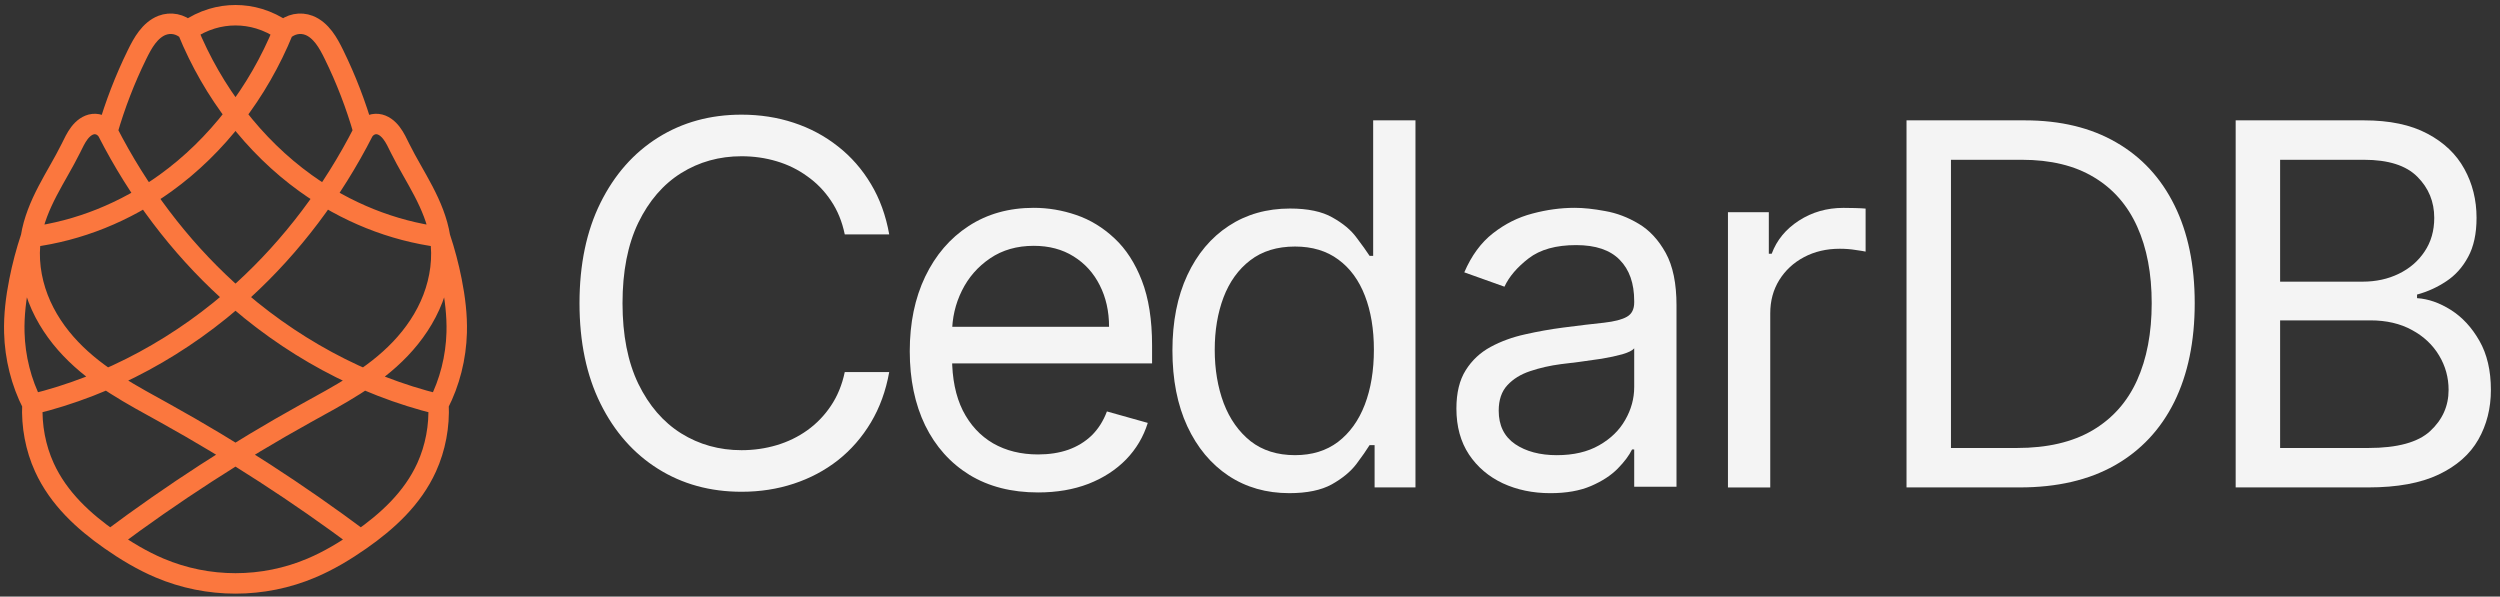 <svg width="176" height="42" viewBox="0 0 176 42" fill="none" xmlns="http://www.w3.org/2000/svg">
<rect x="0" y="0" width="176" height="42" fill="#333333" stroke="none"/>
<path d="M2.283 28.459C7.7 27.139 12.834 24.364 17.142 20.428C20.535 17.328 23.415 13.516 25.593 9.244M2.283 28.459C1.498 26.929 1.055 25.176 1.008 23.408C0.975 22.19 1.126 20.972 1.362 19.782C1.57 18.73 1.844 17.695 2.181 16.687M2.283 28.459C2.21 29.988 2.504 31.538 3.124 32.9C4.124 35.097 5.903 36.71 7.762 38.011M25.593 9.244C25.705 9.069 25.859 8.927 26.035 8.838C26.21 8.749 26.406 8.713 26.597 8.735C26.787 8.756 26.97 8.834 27.133 8.946C27.295 9.058 27.438 9.205 27.563 9.368C27.812 9.694 27.988 10.081 28.174 10.457C28.682 11.479 29.282 12.439 29.808 13.449C30.335 14.459 30.792 15.534 30.978 16.687M25.593 9.244C25.056 7.381 24.361 5.575 23.521 3.861C23.311 3.431 23.089 3.004 22.804 2.632C22.519 2.261 22.166 1.945 21.754 1.786C21.452 1.67 21.125 1.642 20.811 1.705C20.498 1.768 20.199 1.922 19.951 2.149M7.762 38.011C12.168 34.718 16.76 31.744 21.503 29.113C23.846 27.814 26.269 26.566 28.183 24.558C29.139 23.555 29.957 22.364 30.477 21.012C30.998 19.659 31.211 18.139 30.978 16.687M7.762 38.011C8.865 38.783 10.017 39.472 11.231 39.987C14.642 41.434 18.517 41.434 21.928 39.987C23.142 39.472 24.295 38.783 25.397 38.011M30.978 16.687C31.315 17.695 31.589 18.73 31.797 19.782C32.033 20.972 32.185 22.19 32.152 23.409C32.103 25.177 31.659 26.93 30.871 28.459M30.978 16.687C27.62 16.251 24.353 14.941 21.503 12.888C17.908 10.299 14.992 6.523 13.208 2.149M19.951 2.149C19.422 1.781 18.845 1.5 18.244 1.318C17.16 0.99 15.999 0.99 14.915 1.318C14.315 1.5 13.738 1.781 13.208 2.149M19.951 2.149C18.168 6.523 15.251 10.299 11.657 12.888C8.807 14.941 5.54 16.251 2.181 16.687M13.208 2.149C12.96 1.922 12.662 1.768 12.348 1.705C12.034 1.642 11.707 1.67 11.406 1.786C10.994 1.945 10.64 2.261 10.355 2.632C10.07 3.004 9.849 3.431 9.638 3.861C8.797 5.576 8.101 7.381 7.562 9.244M7.562 9.244C7.449 9.069 7.296 8.928 7.122 8.839C6.947 8.75 6.752 8.714 6.562 8.735C6.372 8.756 6.188 8.833 6.025 8.945C5.862 9.057 5.718 9.203 5.593 9.366C5.343 9.693 5.167 10.081 4.98 10.457C4.472 11.479 3.873 12.438 3.347 13.449C2.822 14.459 2.366 15.534 2.181 16.687M7.562 9.244C9.741 13.516 12.623 17.328 16.017 20.428C20.325 24.362 25.456 27.137 30.871 28.459M2.181 16.687C1.949 18.139 2.163 19.658 2.684 21.011C3.205 22.363 4.022 23.554 4.979 24.557C6.892 26.564 9.314 27.813 11.657 29.113C16.398 31.745 20.991 34.719 25.397 38.011M25.397 38.011C27.256 36.71 29.037 35.098 30.036 32.9C30.655 31.538 30.946 29.988 30.871 28.459" stroke="#FB773E" stroke-width="1.44"/>
<path d="M157.391 34.314V8.473H166.425C168.225 8.473 169.71 8.784 170.879 9.406C172.048 10.021 172.919 10.849 173.491 11.892C174.063 12.927 174.349 14.075 174.349 15.337C174.349 16.447 174.151 17.364 173.756 18.087C173.369 18.811 172.856 19.383 172.217 19.803C171.586 20.224 170.9 20.535 170.16 20.737V20.99C170.951 21.04 171.746 21.318 172.545 21.822C173.344 22.327 174.013 23.05 174.551 23.993C175.089 24.935 175.359 26.087 175.359 27.45C175.359 28.745 175.064 29.91 174.475 30.945C173.886 31.98 172.957 32.8 171.687 33.406C170.417 34.011 168.764 34.314 166.728 34.314H157.391ZM160.52 31.538H166.728C168.772 31.538 170.223 31.143 171.081 30.352C171.947 29.553 172.381 28.586 172.381 27.45C172.381 26.575 172.158 25.768 171.712 25.027C171.266 24.279 170.631 23.681 169.807 23.236C168.982 22.781 168.006 22.554 166.879 22.554H160.52V31.538ZM160.52 19.829H166.324C167.266 19.829 168.116 19.644 168.873 19.274C169.638 18.904 170.244 18.382 170.69 17.709C171.144 17.036 171.371 16.245 171.371 15.337C171.371 14.201 170.976 13.238 170.185 12.447C169.394 11.648 168.141 11.249 166.425 11.249H160.52V19.829Z" fill="#F4F4F4"/>
<path d="M142.193 34.314H134.219V8.473H142.547C145.053 8.473 147.198 8.99 148.982 10.025C150.765 11.051 152.132 12.527 153.083 14.454C154.033 16.372 154.508 18.668 154.508 21.343C154.508 24.035 154.029 26.352 153.07 28.295C152.111 30.23 150.715 31.719 148.881 32.762C147.047 33.797 144.818 34.314 142.193 34.314ZM137.348 31.538H141.991C144.128 31.538 145.899 31.126 147.304 30.302C148.708 29.477 149.756 28.304 150.445 26.781C151.135 25.259 151.48 23.446 151.48 21.343C151.48 19.257 151.139 17.461 150.458 15.955C149.777 14.441 148.759 13.28 147.404 12.473C146.05 11.657 144.364 11.249 142.345 11.249H137.348V31.538Z" fill="#F4F4F4"/>
<path d="M121.648 34.319V14.938H124.525V17.865H124.727C125.081 16.906 125.72 16.128 126.645 15.531C127.57 14.933 128.614 14.635 129.774 14.635C129.993 14.635 130.266 14.639 130.595 14.647C130.923 14.656 131.171 14.668 131.339 14.685V17.713C131.238 17.688 131.007 17.65 130.645 17.6C130.292 17.541 129.917 17.512 129.522 17.512C128.58 17.512 127.739 17.709 126.998 18.105C126.267 18.492 125.686 19.03 125.257 19.72C124.837 20.401 124.626 21.179 124.626 22.054V34.319H121.648Z" fill="#F4F4F4"/>
<path d="M109.143 34.719C107.915 34.719 106.8 34.487 105.799 34.025C104.798 33.553 104.003 32.876 103.414 31.993C102.826 31.101 102.531 30.025 102.531 28.763C102.531 27.652 102.75 26.753 103.187 26.063C103.625 25.364 104.209 24.818 104.941 24.422C105.673 24.027 106.481 23.733 107.364 23.539C108.256 23.337 109.151 23.177 110.052 23.06C111.229 22.908 112.184 22.795 112.916 22.719C113.656 22.635 114.194 22.496 114.531 22.302C114.876 22.109 115.048 21.773 115.048 21.293V21.192C115.048 19.947 114.708 18.98 114.026 18.29C113.353 17.6 112.331 17.255 110.96 17.255C109.538 17.255 108.424 17.567 107.616 18.189C106.809 18.812 106.241 19.476 105.913 20.183L103.086 19.173C103.591 17.996 104.264 17.079 105.105 16.423C105.955 15.758 106.88 15.295 107.881 15.035C108.891 14.765 109.883 14.631 110.859 14.631C111.482 14.631 112.197 14.707 113.004 14.858C113.82 15.001 114.607 15.3 115.364 15.754C116.129 16.208 116.764 16.894 117.269 17.811C117.774 18.727 118.026 19.956 118.026 21.495V34.264H115.048V31.64H114.897C114.695 32.06 114.358 32.51 113.887 32.99C113.416 33.469 112.79 33.877 112.007 34.214C111.225 34.55 110.27 34.719 109.143 34.719ZM109.597 32.044C110.775 32.044 111.768 31.812 112.575 31.35C113.391 30.887 114.005 30.29 114.417 29.558C114.838 28.826 115.048 28.056 115.048 27.249V24.523C114.922 24.675 114.644 24.814 114.215 24.94C113.795 25.057 113.307 25.163 112.752 25.255C112.205 25.339 111.671 25.415 111.149 25.482C110.636 25.541 110.22 25.592 109.9 25.634C109.126 25.735 108.403 25.899 107.73 26.126C107.065 26.345 106.527 26.677 106.115 27.123C105.711 27.56 105.509 28.157 105.509 28.914C105.509 29.949 105.892 30.731 106.657 31.261C107.431 31.783 108.411 32.044 109.597 32.044Z" fill="#F4F4F4"/>
<path d="M90.766 34.718C89.151 34.718 87.725 34.31 86.489 33.494C85.252 32.67 84.284 31.509 83.586 30.011C82.888 28.506 82.539 26.727 82.539 24.674C82.539 22.638 82.888 20.872 83.586 19.375C84.284 17.877 85.256 16.721 86.501 15.905C87.746 15.089 89.184 14.681 90.816 14.681C92.078 14.681 93.075 14.891 93.807 15.312C94.547 15.724 95.111 16.195 95.498 16.725C95.893 17.246 96.2 17.675 96.419 18.012H96.671V8.473H99.649V34.314H96.772V31.336H96.419C96.2 31.69 95.889 32.135 95.485 32.674C95.081 33.204 94.505 33.679 93.756 34.1C93.008 34.512 92.011 34.718 90.766 34.718ZM91.17 32.043C92.364 32.043 93.374 31.732 94.198 31.109C95.022 30.478 95.649 29.608 96.078 28.497C96.507 27.378 96.722 26.087 96.722 24.624C96.722 23.177 96.511 21.911 96.091 20.826C95.67 19.732 95.048 18.882 94.223 18.277C93.399 17.663 92.381 17.356 91.17 17.356C89.908 17.356 88.856 17.68 88.015 18.327C87.182 18.966 86.556 19.837 86.135 20.939C85.723 22.033 85.517 23.261 85.517 24.624C85.517 26.003 85.727 27.256 86.148 28.384C86.577 29.503 87.208 30.394 88.04 31.059C88.882 31.715 89.925 32.043 91.17 32.043Z" fill="#F4F4F4"/>
<path d="M73.081 34.668C71.214 34.668 69.603 34.256 68.249 33.431C66.903 32.599 65.864 31.438 65.132 29.949C64.409 28.452 64.047 26.71 64.047 24.725C64.047 22.74 64.409 20.99 65.132 19.476C65.864 17.954 66.882 16.767 68.186 15.918C69.498 15.06 71.029 14.631 72.778 14.631C73.788 14.631 74.785 14.799 75.769 15.136C76.753 15.472 77.649 16.019 78.457 16.776C79.264 17.525 79.908 18.517 80.387 19.754C80.867 20.99 81.106 22.513 81.106 24.321V25.583H66.167V23.009H78.078C78.078 21.916 77.859 20.94 77.422 20.082C76.993 19.224 76.379 18.547 75.58 18.05C74.789 17.554 73.855 17.306 72.778 17.306C71.592 17.306 70.566 17.6 69.7 18.189C68.842 18.77 68.181 19.527 67.719 20.46C67.256 21.394 67.025 22.395 67.025 23.463V25.179C67.025 26.643 67.277 27.884 67.782 28.902C68.295 29.911 69.006 30.681 69.914 31.211C70.823 31.732 71.878 31.993 73.081 31.993C73.864 31.993 74.57 31.884 75.201 31.665C75.84 31.438 76.391 31.101 76.854 30.656C77.317 30.201 77.674 29.638 77.927 28.965L80.803 29.772C80.501 30.748 79.992 31.606 79.277 32.346C78.562 33.078 77.678 33.65 76.627 34.062C75.575 34.466 74.394 34.668 73.081 34.668Z" fill="#F4F4F4"/>
<path d="M62.601 16.501H59.471C59.286 15.601 58.962 14.81 58.5 14.129C58.045 13.447 57.49 12.876 56.834 12.413C56.187 11.942 55.467 11.588 54.677 11.353C53.886 11.117 53.062 11 52.203 11C50.639 11 49.221 11.395 47.951 12.186C46.689 12.976 45.684 14.142 44.935 15.681C44.195 17.22 43.825 19.109 43.825 21.346C43.825 23.584 44.195 25.472 44.935 27.012C45.684 28.551 46.689 29.716 47.951 30.507C49.221 31.298 50.639 31.693 52.203 31.693C53.062 31.693 53.886 31.575 54.677 31.34C55.467 31.104 56.187 30.755 56.834 30.292C57.49 29.821 58.045 29.245 58.5 28.564C58.962 27.874 59.286 27.083 59.471 26.192H62.601C62.365 27.512 61.936 28.694 61.314 29.737C60.691 30.78 59.917 31.668 58.992 32.4C58.067 33.123 57.028 33.674 55.875 34.053C54.731 34.431 53.507 34.62 52.203 34.62C49.999 34.62 48.039 34.082 46.324 33.005C44.608 31.928 43.257 30.398 42.273 28.412C41.289 26.427 40.797 24.072 40.797 21.346C40.797 18.621 41.289 16.265 42.273 14.28C43.257 12.295 44.608 10.764 46.324 9.687C48.039 8.611 49.999 8.072 52.203 8.072C53.507 8.072 54.731 8.262 55.875 8.64C57.028 9.019 58.067 9.574 58.992 10.306C59.917 11.029 60.691 11.912 61.314 12.955C61.936 13.99 62.365 15.172 62.601 16.501Z" fill="#F4F4F4"/>
</svg>
